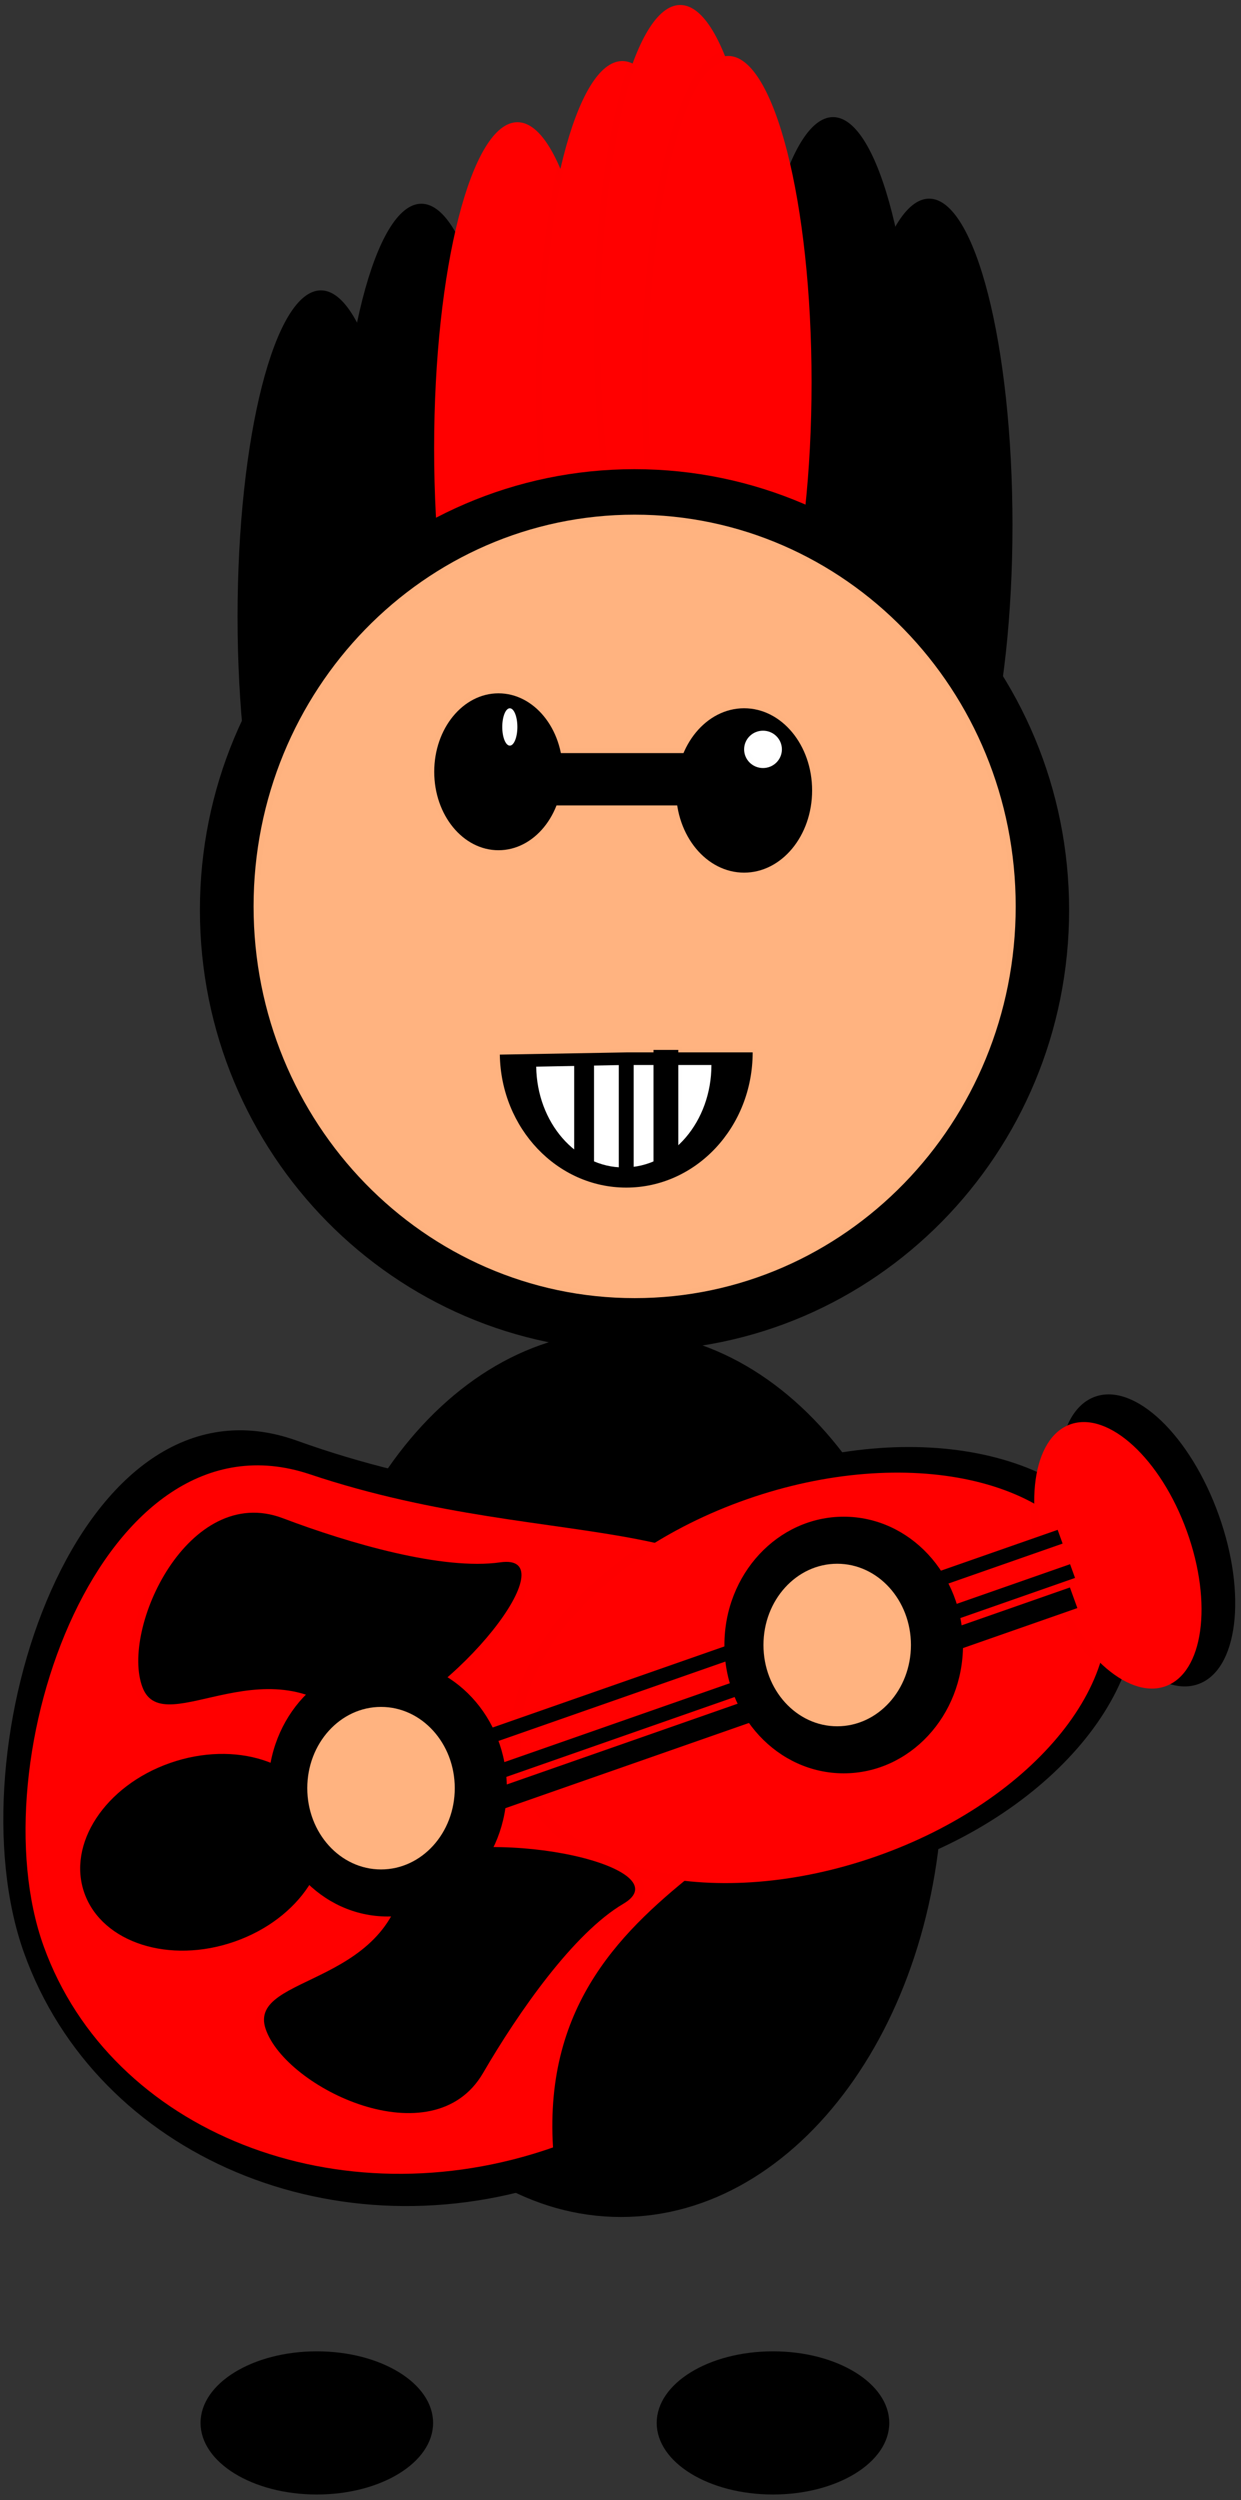 <?xml version="1.0" encoding="UTF-8" standalone="no"?>
<!-- Created with Inkscape (http://www.inkscape.org/) -->
<svg
    xmlns:inkscape="http://www.inkscape.org/namespaces/inkscape"
    xmlns:rdf="http://www.w3.org/1999/02/22-rdf-syntax-ns#"
    xmlns="http://www.w3.org/2000/svg"
    xmlns:cc="http://creativecommons.org/ns#"
    xmlns:dc="http://purl.org/dc/elements/1.1/"
    xmlns:sodipodi="http://sodipodi.sourceforge.net/DTD/sodipodi-0.dtd"
    xmlns:svg="http://www.w3.org/2000/svg"
    xmlns:ns1="http://sozi.baierouge.fr"
    xmlns:xlink="http://www.w3.org/1999/xlink"
    id="svg2"
    sodipodi:docname="rockstar.svg"
    viewBox="0 0 396.42 798.25"
    version="1.1"
    inkscape:version="0.47 r22583"
  >
  <rect x="0" y="0" width="396.42" height="798.25" fill="#333333" stroke="none"/>
  <sodipodi:namedview
      id="base"
      bordercolor="#666666"
      inkscape:pageshadow="2"
      inkscape:guide-bbox="true"
      pagecolor="#ffffff"
      inkscape:window-height="688"
      inkscape:window-maximized="1"
      inkscape:zoom="0.35"
      inkscape:window-x="0"
      showgrid="false"
      borderopacity="1.0"
      inkscape:current-layer="layer1"
      inkscape:cx="884.78276"
      inkscape:cy="347.61216"
      showguides="true"
      inkscape:window-y="27"
      inkscape:window-width="1022"
      inkscape:pageopacity="0.0"
      inkscape:document-units="px"
  />
  <g
      id="layer1"
      inkscape:label="Layer 1"
      inkscape:groupmode="layer"
      transform="translate(509.78 -307.35)"
    >
    <g
        id="g3480"
        transform="matrix(.845 0 0 .835 -69.287 122.37)"
      >
      <g
          id="g3454"
          transform="matrix(1.156 0 0 .682 473.81 -77.291)"
        >
        <path
            id="path3352"
            sodipodi:rx="48.57143"
            sodipodi:ry="114.28571"
            style="stroke-opacity:.004;color:#000000;stroke:#000000;stroke-width:3.6;fill:#000000"
            sodipodi:type="arc"
            d="m-682.86 838.08c0 63.118-21.746 114.29-48.571 114.29s-48.571-51.167-48.571-114.29c0-63.118 21.746-114.29 48.571-114.29s48.571 51.167 48.571 114.29z"
            transform="matrix(.561 0 0 1.601 -345.55 -557.82)"
            sodipodi:cy="838.07648"
            sodipodi:cx="-731.42859"
        />
        <path
            id="path3352-4"
            sodipodi:rx="48.57143"
            sodipodi:ry="114.28571"
            style="stroke-opacity:.004;color:#000000;stroke:#000000;stroke-width:3.6;fill:#000000"
            sodipodi:type="arc"
            d="m-682.86 838.08c0 63.118-21.746 114.29-48.571 114.29s-48.571-51.167-48.571-114.29c0-63.118 21.746-114.29 48.571-114.29s48.571 51.167 48.571 114.29z"
            transform="matrix(.561 0 0 1.601 -312.69 -606.4)"
            sodipodi:cy="838.07648"
            sodipodi:cx="-731.42859"
        />
        <path
            id="path3352-4-8"
            sodipodi:rx="48.57143"
            sodipodi:ry="114.28571"
            style="stroke-opacity:.004;color:#000000;stroke:#000000;stroke-width:3.6;fill:#ff0000"
            sodipodi:type="arc"
            d="m-682.86 838.08c0 63.118-21.746 114.29-48.571 114.29s-48.571-51.167-48.571-114.29c0-63.118 21.746-114.29 48.571-114.29s48.571 51.167 48.571 114.29z"
            transform="matrix(.561 0 0 1.601 -281.27 -652.11)"
            sodipodi:cy="838.07648"
            sodipodi:cx="-731.42859"
        />
        <path
            id="path3352-4-8-1"
            sodipodi:rx="48.57143"
            sodipodi:ry="114.28571"
            style="stroke-opacity:.004;color:#000000;stroke:#000000;stroke-width:3.6;fill:#ff0000"
            sodipodi:type="arc"
            d="m-682.86 838.08c0 63.118-21.746 114.29-48.571 114.29s-48.571-51.167-48.571-114.29c0-63.118 21.746-114.29 48.571-114.29s48.571 51.167 48.571 114.29z"
            transform="matrix(.561 0 0 1.601 -246.98 -686.4)"
            sodipodi:cy="838.07648"
            sodipodi:cx="-731.42859"
        />
        <path
            id="path3352-9"
            sodipodi:rx="48.57143"
            sodipodi:ry="114.28571"
            style="stroke-opacity:.004;color:#000000;stroke:#000000;stroke-width:3.6;fill:#ff0000"
            sodipodi:type="arc"
            d="m-682.86 838.08c0 63.118-21.746 114.29-48.571 114.29s-48.571-51.167-48.571-114.29c0-63.118 21.746-114.29 48.571-114.29s48.571 51.167 48.571 114.29z"
            transform="matrix(-.561 0 0 1.601 -1048.7 -717.83)"
            sodipodi:cy="838.07648"
            sodipodi:cx="-731.42859"
        />
        <path
            id="path3352-4-3"
            sodipodi:rx="48.57143"
            sodipodi:ry="114.28571"
            style="stroke-opacity:.004;color:#000000;stroke:#000000;stroke-width:3.6;fill:#000000"
            sodipodi:type="arc"
            d="m-682.86 838.08c0 63.118-21.746 114.29-48.571 114.29s-48.571-51.167-48.571-114.29c0-63.118 21.746-114.29 48.571-114.29s48.571 51.167 48.571 114.29z"
            transform="matrix(-.561 0 0 1.601 -967.3 -609.25)"
            sodipodi:cy="838.07648"
            sodipodi:cx="-731.42859"
        />
        <path
            id="path3352-4-8-9"
            sodipodi:rx="48.57143"
            sodipodi:ry="114.28571"
            style="stroke-opacity:.004;color:#000000;stroke:#000000;stroke-width:3.6;fill:#000000"
            sodipodi:type="arc"
            d="m-682.86 838.08c0 63.118-21.746 114.29-48.571 114.29s-48.571-51.167-48.571-114.29c0-63.118 21.746-114.29 48.571-114.29s48.571 51.167 48.571 114.29z"
            transform="matrix(-.561 0 0 1.601 -998.73 -654.97)"
            sodipodi:cy="838.07648"
            sodipodi:cx="-731.42859"
        />
        <path
            id="path3352-4-8-1-0"
            sodipodi:rx="48.57143"
            sodipodi:ry="114.28571"
            style="stroke-opacity:.004;color:#000000;stroke:#000000;stroke-width:3.6;fill:#ff0000"
            sodipodi:type="arc"
            d="m-682.86 838.08c0 63.118-21.746 114.29-48.571 114.29s-48.571-51.167-48.571-114.29c0-63.118 21.746-114.29 48.571-114.29s48.571 51.167 48.571 114.29z"
            transform="matrix(-.561 0 0 1.601 -1033 -689.25)"
            sodipodi:cy="838.07648"
            sodipodi:cx="-731.42859"
        />
      </g
      >
      <path
          id="path3169"
          sodipodi:rx="164.28572"
          sodipodi:ry="168.57143"
          style="stroke-opacity:.004;color:#000000;stroke:#000000;stroke-width:3.6;fill:#000000"
          sodipodi:type="arc"
          d="m-117.14 569.51c0 93.099-73.553 168.57-164.29 168.57-90.732 0-164.29-75.472-164.29-168.57 0-93.099 73.553-168.57 164.29-168.57 90.732 0 164.29 75.472 164.29 168.57z"
          sodipodi:cy="569.50507"
          sodipodi:cx="-281.42856"
      />
      <path
          id="path3171"
          sodipodi:rx="124.28571"
          sodipodi:ry="138.57143"
          style="stroke-opacity:.004;color:#000000;stroke:#000000;stroke-width:3.6;fill:#ffb380"
          sodipodi:type="arc"
          d="m-137.14 579.51c0 76.531-55.645 138.57-124.29 138.57-68.641 0-124.29-62.041-124.29-138.57 0-76.531 55.645-138.57 124.29-138.57 68.641 0 124.29 62.041 124.29 138.57z"
          transform="matrix(1.159 0 0 1.081 21.617 -58.324)"
          sodipodi:cy="579.50507"
          sodipodi:cx="-261.42856"
      />
      <g
          id="g3345"
          transform="matrix(.656 0 0 .658 100.61 188.12)"
        >
        <path
            id="path3249"
            sodipodi:rx="72.85714"
            sodipodi:ry="78.571426"
            style="stroke-opacity:.004;color:#000000;stroke:#000000;stroke-width:3.6;fill:#000000"
            sodipodi:type="arc"
            d="m-514.29 662.36c0 43.394-32.619 78.571-72.857 78.571-39.772 0-72.195-34.397-72.847-77.282l72.847-1.289z"
            sodipodi:cy="662.36218"
            sodipodi:cx="-587.14288"
            sodipodi:end="3.1251822"
            sodipodi:start="0"
        />
        <path
            id="path3249-39"
            sodipodi:rx="72.85714"
            sodipodi:ry="78.571426"
            style="stroke-opacity:.004;color:#000000;stroke:#000000;stroke-width:3.6;fill:#ffffff"
            sodipodi:type="arc"
            d="m-514.29 662.36c0 43.394-32.619 78.571-72.857 78.571-39.772 0-72.195-34.397-72.847-77.282l72.847-1.289z"
            transform="matrix(.693 0 0 .758 -181.65 167.61)"
            sodipodi:cy="662.36218"
            sodipodi:cx="-587.14288"
            sodipodi:end="3.1251822"
            sodipodi:start="0"
        />
        <rect
            id="rect3339"
            style="stroke-opacity:.004;color:#000000;stroke:#000000;stroke-width:3.6;fill:#000000"
            height="60"
            width="11.429"
            y="666.65"
            x="-617.14"
        />
        <rect
            id="rect3341"
            style="stroke-opacity:.004;color:#000000;stroke:#000000;stroke-width:3.6;fill:#000000"
            height="71.429"
            width="14.286"
            y="660.93"
            x="-571.43"
        />
        <rect
            id="rect3343"
            style="stroke-opacity:.004;color:#000000;stroke:#000000;stroke-width:3.6;fill:#000000"
            height="74.286"
            width="8.571"
            y="663.79"
            x="-591.43"
        />
      </g
      >
      <path
          id="path3464"
          sodipodi:rx="24.285715"
          sodipodi:ry="30"
          style="stroke-opacity:.004;color:#000000;stroke:#000000;stroke-width:3.6;fill:#000000"
          sodipodi:type="arc"
          d="m-308.57 516.65c0 16.569-10.873 30-24.286 30s-24.286-13.431-24.286-30 10.873-30 24.286-30 24.286 13.431 24.286 30z"
          sodipodi:cy="516.64789"
          sodipodi:cx="-332.85715"
      />
      <rect
          id="rect3468"
          style="stroke-opacity:.004;color:#000000;stroke:#000000;stroke-width:3.6;fill:#000000"
          height="20"
          width="74.286"
          y="509.51"
          x="-314.29"
      />
      <path
          id="path3474"
          sodipodi:rx="25.714285"
          sodipodi:ry="31.428572"
          style="stroke-opacity:.004;color:#000000;stroke:#000000;stroke-width:3.6;fill:#000000"
          sodipodi:type="arc"
          d="m-214.29 523.79c0 17.358-11.513 31.429-25.714 31.429-14.202 0-25.714-14.071-25.714-31.429s11.513-31.429 25.714-31.429c14.202 0 25.714 14.071 25.714 31.429z"
          sodipodi:cy="523.79077"
          sodipodi:cx="-240"
      />
      <path
          id="path3476"
          sodipodi:rx="7.1428571"
          sodipodi:ry="7.1428571"
          style="stroke-opacity:.004;color:#000000;stroke:#000000;stroke-width:3.6;fill:#ffffff"
          sodipodi:type="arc"
          d="m-225.71 508.08c0 3.945-3.198 7.143-7.143 7.143s-7.143-3.198-7.143-7.143c0-3.945 3.198-7.143 7.143-7.143 3.945 0 7.143 3.198 7.143 7.143z"
          sodipodi:cy="508.07648"
          sodipodi:cx="-232.85715"
      />
      <path
          id="path3478"
          sodipodi:rx="2.8571429"
          sodipodi:ry="7.1428571"
          style="stroke-opacity:.004;color:#000000;stroke:#000000;stroke-width:3.6;fill:#ffffff"
          sodipodi:type="arc"
          d="m-325.71 499.51c0 3.945-1.279 7.143-2.857 7.143-1.578 0-2.857-3.198-2.857-7.143 0-3.945 1.279-7.143 2.857-7.143 1.578 0 2.857 3.198 2.857 7.143z"
          sodipodi:cy="499.50504"
          sodipodi:cx="-328.57144"
      />
    </g
    >
    <path
        id="path3504"
        sodipodi:rx="102.85714"
        sodipodi:ry="141.42857"
        style="stroke-opacity:.004;color:#000000;stroke:#000000;stroke-width:3.6;fill:#000000"
        sodipodi:type="arc"
        d="m-220 902.36c0 78.109-46.051 141.43-102.86 141.43-56.806 0-102.86-63.32-102.86-141.43 0-78.109 46.051-141.43 102.86-141.43 56.806 0 102.86 63.32 102.86 141.43z"
        transform="translate(11.429 -28.571)"
        sodipodi:cy="902.36218"
        sodipodi:cx="-322.85715"
    />
    <g
        id="g3606"
        transform="matrix(.232 .782 -.863 .256 134.07 581.48)"
      >
      <g
          id="g3546-8"
          style="fill:#000000"
          transform="matrix(1.095 -.055 .058 1.045 -43.836 -12.737)"
        >
        <path
            id="path3506-5"
            sodipodi:nodetypes="csssc"
            style="stroke-opacity:.004;color:#000000;stroke:#000000;stroke-width:3.6;fill:#000000"
            d="m311.43 629.51c0 80.476-62.68 145.71-140 145.71s-192.56-84.775-140-145.71c63.901-74.086 66.404-148.2 140-145.71 71.696 2.425 30.644 116.7 140 145.71z"
        />
        <path
            id="path3509-0"
            sodipodi:rx="74.285713"
            sodipodi:ry="108.57143"
            style="stroke-opacity:.004;color:#000000;stroke:#000000;stroke-width:3.6;fill:#000000"
            sodipodi:type="arc"
            d="m245.71 486.65c0 59.962-33.259 108.57-74.286 108.57s-74.286-48.609-74.286-108.57c0-59.962 33.259-108.57 74.286-108.57s74.286 48.609 74.286 108.57z"
            sodipodi:cy="486.64789"
            sodipodi:cx="171.42857"
        />
        <path
            id="path3511-9"
            sodipodi:rx="54.285713"
            sodipodi:ry="32.857143"
            style="stroke-opacity:.004;color:#000000;stroke:#000000;stroke-width:3.6;fill:#000000"
            sodipodi:type="arc"
            d="m188.57 336.65c0 18.146-24.305 32.857-54.286 32.857s-54.286-14.711-54.286-32.857 24.305-32.857 54.286-32.857 54.286 14.711 54.286 32.857z"
            transform="matrix(1.004 0 0 .789 30.937 104.01)"
            sodipodi:cy="336.64789"
            sodipodi:cx="134.28572"
        />
        <path
            id="path3513-6"
            sodipodi:nodetypes="csssc"
            style="stroke-opacity:.004;color:#000000;stroke:#000000;stroke-width:6.282;fill:#000000"
            d="m132.94 643.79c-47.253 16.879-20.888 66.792-44.373 67.23-24.502 0.457-69.728-40.105-44.373-67.23 17.939-19.191 39.997-47.1 44.373-67.23 5.206-23.947 44.373 30.1 44.373 67.23z"
        />
        <path
            id="path3513-8-3"
            sodipodi:nodetypes="csssc"
            style="stroke-opacity:.004;color:#000000;stroke:#000000;stroke-width:6.282;fill:#000000"
            d="m186.17 643.89c47.253 16.879 20.888 66.792 44.373 67.23 24.502 0.457 69.728-40.105 44.373-67.23-17.939-19.191-39.997-47.1-44.373-67.23-5.206-23.947-44.373 30.1-44.373 67.23z"
        />
        <path
            id="path3538-8"
            sodipodi:rx="37.142857"
            sodipodi:ry="44.285713"
            style="stroke-opacity:.004;color:#000000;stroke:#000000;stroke-width:3.6;fill:#000000"
            sodipodi:type="arc"
            d="m200 705.22c0 24.458-16.629 44.286-37.143 44.286-20.513 0-37.143-19.827-37.143-44.286 0-24.458 16.629-44.286 37.143-44.286 20.513 0 37.143 19.827 37.143 44.286z"
            transform="translate(-5.714 5.714)"
            sodipodi:cy="705.2193"
            sodipodi:cx="162.85715"
        />
        <rect
            id="rect3540-5"
            style="stroke-opacity:.004;color:#000000;stroke:#000000;stroke-width:3.6;fill:#000000"
            height="314.29"
            width="5.714"
            y="386.65"
            x="148.57"
        />
        <rect
            id="rect3542-6"
            style="stroke-opacity:.004;color:#000000;stroke:#000000;stroke-width:3.6;fill:#000000"
            height="311.43"
            width="5.714"
            y="386.65"
            x="162.86"
        />
        <rect
            id="rect3544-1"
            style="stroke-opacity:.004;color:#000000;stroke:#000000;stroke-width:3.6;fill:#000000"
            height="302.86"
            width="8.571"
            y="389.51"
            x="171.43"
        />
      </g
      >
      <g
          id="g3546"
          transform="matrix(.999 -.053 .053 .999 -23.684 15.226)"
        >
        <path
            id="path3506"
            sodipodi:nodetypes="csssc"
            style="stroke-opacity:.004;color:#000000;stroke:#000000;stroke-width:3.6;fill:#ff0000"
            d="m311.43 629.51c0 80.476-62.68 145.71-140 145.71s-192.56-84.775-140-145.71c63.901-74.086 66.404-148.2 140-145.71 71.696 2.425 30.644 116.7 140 145.71z"
        />
        <path
            id="path3509"
            sodipodi:rx="74.285713"
            sodipodi:ry="108.57143"
            style="stroke-opacity:.004;color:#000000;stroke:#000000;stroke-width:3.6;fill:#ff0000"
            sodipodi:type="arc"
            d="m245.71 486.65c0 59.962-33.259 108.57-74.286 108.57s-74.286-48.609-74.286-108.57c0-59.962 33.259-108.57 74.286-108.57s74.286 48.609 74.286 108.57z"
            sodipodi:cy="486.64789"
            sodipodi:cx="171.42857"
        />
        <path
            id="path3511"
            sodipodi:rx="54.285713"
            sodipodi:ry="32.857143"
            style="stroke-opacity:.004;color:#000000;stroke:#000000;stroke-width:3.6;fill:#ff0000"
            sodipodi:type="arc"
            d="m188.57 336.65c0 18.146-24.305 32.857-54.286 32.857s-54.286-14.711-54.286-32.857 24.305-32.857 54.286-32.857 54.286 14.711 54.286 32.857z"
            transform="matrix(1.004 0 0 .789 30.937 104.01)"
            sodipodi:cy="336.64789"
            sodipodi:cx="134.28572"
        />
        <path
            id="path3513"
            sodipodi:nodetypes="csssc"
            style="stroke-opacity:.004;color:#000000;stroke:#000000;stroke-width:6.282;fill:#000000"
            d="m132.94 643.79c-47.253 16.879-20.888 66.792-44.373 67.23-24.502 0.457-69.728-40.105-44.373-67.23 17.939-19.191 39.997-47.1 44.373-67.23 5.206-23.947 44.373 30.1 44.373 67.23z"
        />
        <path
            id="path3513-8"
            sodipodi:nodetypes="csssc"
            style="stroke-opacity:.004;color:#000000;stroke:#000000;stroke-width:6.282;fill:#000000"
            d="m186.17 643.89c47.253 16.879 20.888 66.792 44.373 67.23 24.502 0.457 69.728-40.105 44.373-67.23-17.939-19.191-39.997-47.1-44.373-67.23-5.206-23.947-44.373 30.1-44.373 67.23z"
        />
        <path
            id="path3538"
            sodipodi:rx="37.142857"
            sodipodi:ry="44.285713"
            style="stroke-opacity:.004;color:#000000;stroke:#000000;stroke-width:3.6;fill:#000000"
            sodipodi:type="arc"
            d="m200 705.22c0 24.458-16.629 44.286-37.143 44.286-20.513 0-37.143-19.827-37.143-44.286 0-24.458 16.629-44.286 37.143-44.286 20.513 0 37.143 19.827 37.143 44.286z"
            transform="translate(-5.714 5.714)"
            sodipodi:cy="705.2193"
            sodipodi:cx="162.85715"
        />
        <rect
            id="rect3540"
            style="stroke-opacity:.004;color:#000000;stroke:#000000;stroke-width:3.6;fill:#000000"
            height="314.29"
            width="5.714"
            y="386.65"
            x="148.57"
        />
        <rect
            id="rect3542"
            style="stroke-opacity:.004;color:#000000;stroke:#000000;stroke-width:3.6;fill:#000000"
            height="311.43"
            width="5.714"
            y="386.65"
            x="162.86"
        />
        <rect
            id="rect3544"
            style="stroke-opacity:.004;color:#000000;stroke:#000000;stroke-width:3.6;fill:#000000"
            height="302.86"
            width="8.571"
            y="389.51"
            x="171.43"
        />
      </g
      >
    </g
    >
    <g
        id="g3632"
        transform="matrix(.485 0 0 .478 -105.38 580.13)"
      >
      <path
          id="path3628"
          sodipodi:rx="78.571426"
          sodipodi:ry="85.714287"
          style="stroke-opacity:.004;color:#000000;stroke:#000000;stroke-width:3.6;fill:#000000"
          sodipodi:type="arc"
          d="m-500 623.79c0 47.339-35.178 85.714-78.571 85.714-43.394 0-78.571-38.376-78.571-85.714 0-47.339 35.178-85.714 78.571-85.714 43.394 0 78.571 38.376 78.571 85.714z"
          sodipodi:cy="623.79077"
          sodipodi:cx="-578.57141"
      />
      <path
          id="path3630"
          sodipodi:rx="48.57143"
          sodipodi:ry="54.285713"
          style="stroke-opacity:.004;color:#000000;stroke:#000000;stroke-width:3.6;fill:#ffb380"
          sodipodi:type="arc"
          d="m-534.29 623.79c0 29.981-21.746 54.286-48.571 54.286s-48.571-24.305-48.571-54.286 21.746-54.286 48.571-54.286 48.571 24.305 48.571 54.286z"
          sodipodi:cy="623.79077"
          sodipodi:cx="-582.85712"
      />
    </g
    >
    <g
        id="g3632-1"
        transform="matrix(.485 0 0 .478 40.339 534.42)"
      >
      <path
          id="path3628-5"
          sodipodi:rx="78.571426"
          sodipodi:ry="85.714287"
          style="stroke-opacity:.004;color:#000000;stroke:#000000;stroke-width:3.6;fill:#000000"
          sodipodi:type="arc"
          d="m-500 623.79c0 47.339-35.178 85.714-78.571 85.714-43.394 0-78.571-38.376-78.571-85.714 0-47.339 35.178-85.714 78.571-85.714 43.394 0 78.571 38.376 78.571 85.714z"
          sodipodi:cy="623.79077"
          sodipodi:cx="-578.57141"
      />
      <path
          id="path3630-9"
          sodipodi:rx="48.57143"
          sodipodi:ry="54.285713"
          style="stroke-opacity:.004;color:#000000;stroke:#000000;stroke-width:3.6;fill:#ffb380"
          sodipodi:type="arc"
          d="m-534.29 623.79c0 29.981-21.746 54.286-48.571 54.286s-48.571-24.305-48.571-54.286 21.746-54.286 48.571-54.286 48.571 24.305 48.571 54.286z"
          sodipodi:cy="623.79077"
          sodipodi:cx="-582.85712"
      />
    </g
    >
    <path
        id="path3664"
        sodipodi:rx="37.142857"
        sodipodi:ry="22.857143"
        style="stroke-opacity:.004;color:#000000;stroke:#000000;stroke-width:3.6;fill:#000000"
        sodipodi:type="arc"
        d="m-442.86 1072.4c0 12.624-16.629 22.857-37.143 22.857-20.513 0-37.143-10.234-37.143-22.857 0-12.624 16.629-22.857 37.143-22.857 20.513 0 37.143 10.234 37.143 22.857z"
        transform="translate(71.429 8.571)"
        sodipodi:cy="1072.3622"
        sodipodi:cx="-480"
    />
    <path
        id="path3664-8"
        sodipodi:rx="37.142857"
        sodipodi:ry="22.857143"
        style="stroke-opacity:.004;color:#000000;stroke:#000000;stroke-width:3.6;fill:#000000"
        sodipodi:type="arc"
        d="m-442.86 1072.4c0 12.624-16.629 22.857-37.143 22.857-20.513 0-37.143-10.234-37.143-22.857 0-12.624 16.629-22.857 37.143-22.857 20.513 0 37.143 10.234 37.143 22.857z"
        transform="translate(217.14 8.571)"
        sodipodi:cy="1072.3622"
        sodipodi:cx="-480"
    />
  </g
  >
</svg
>
